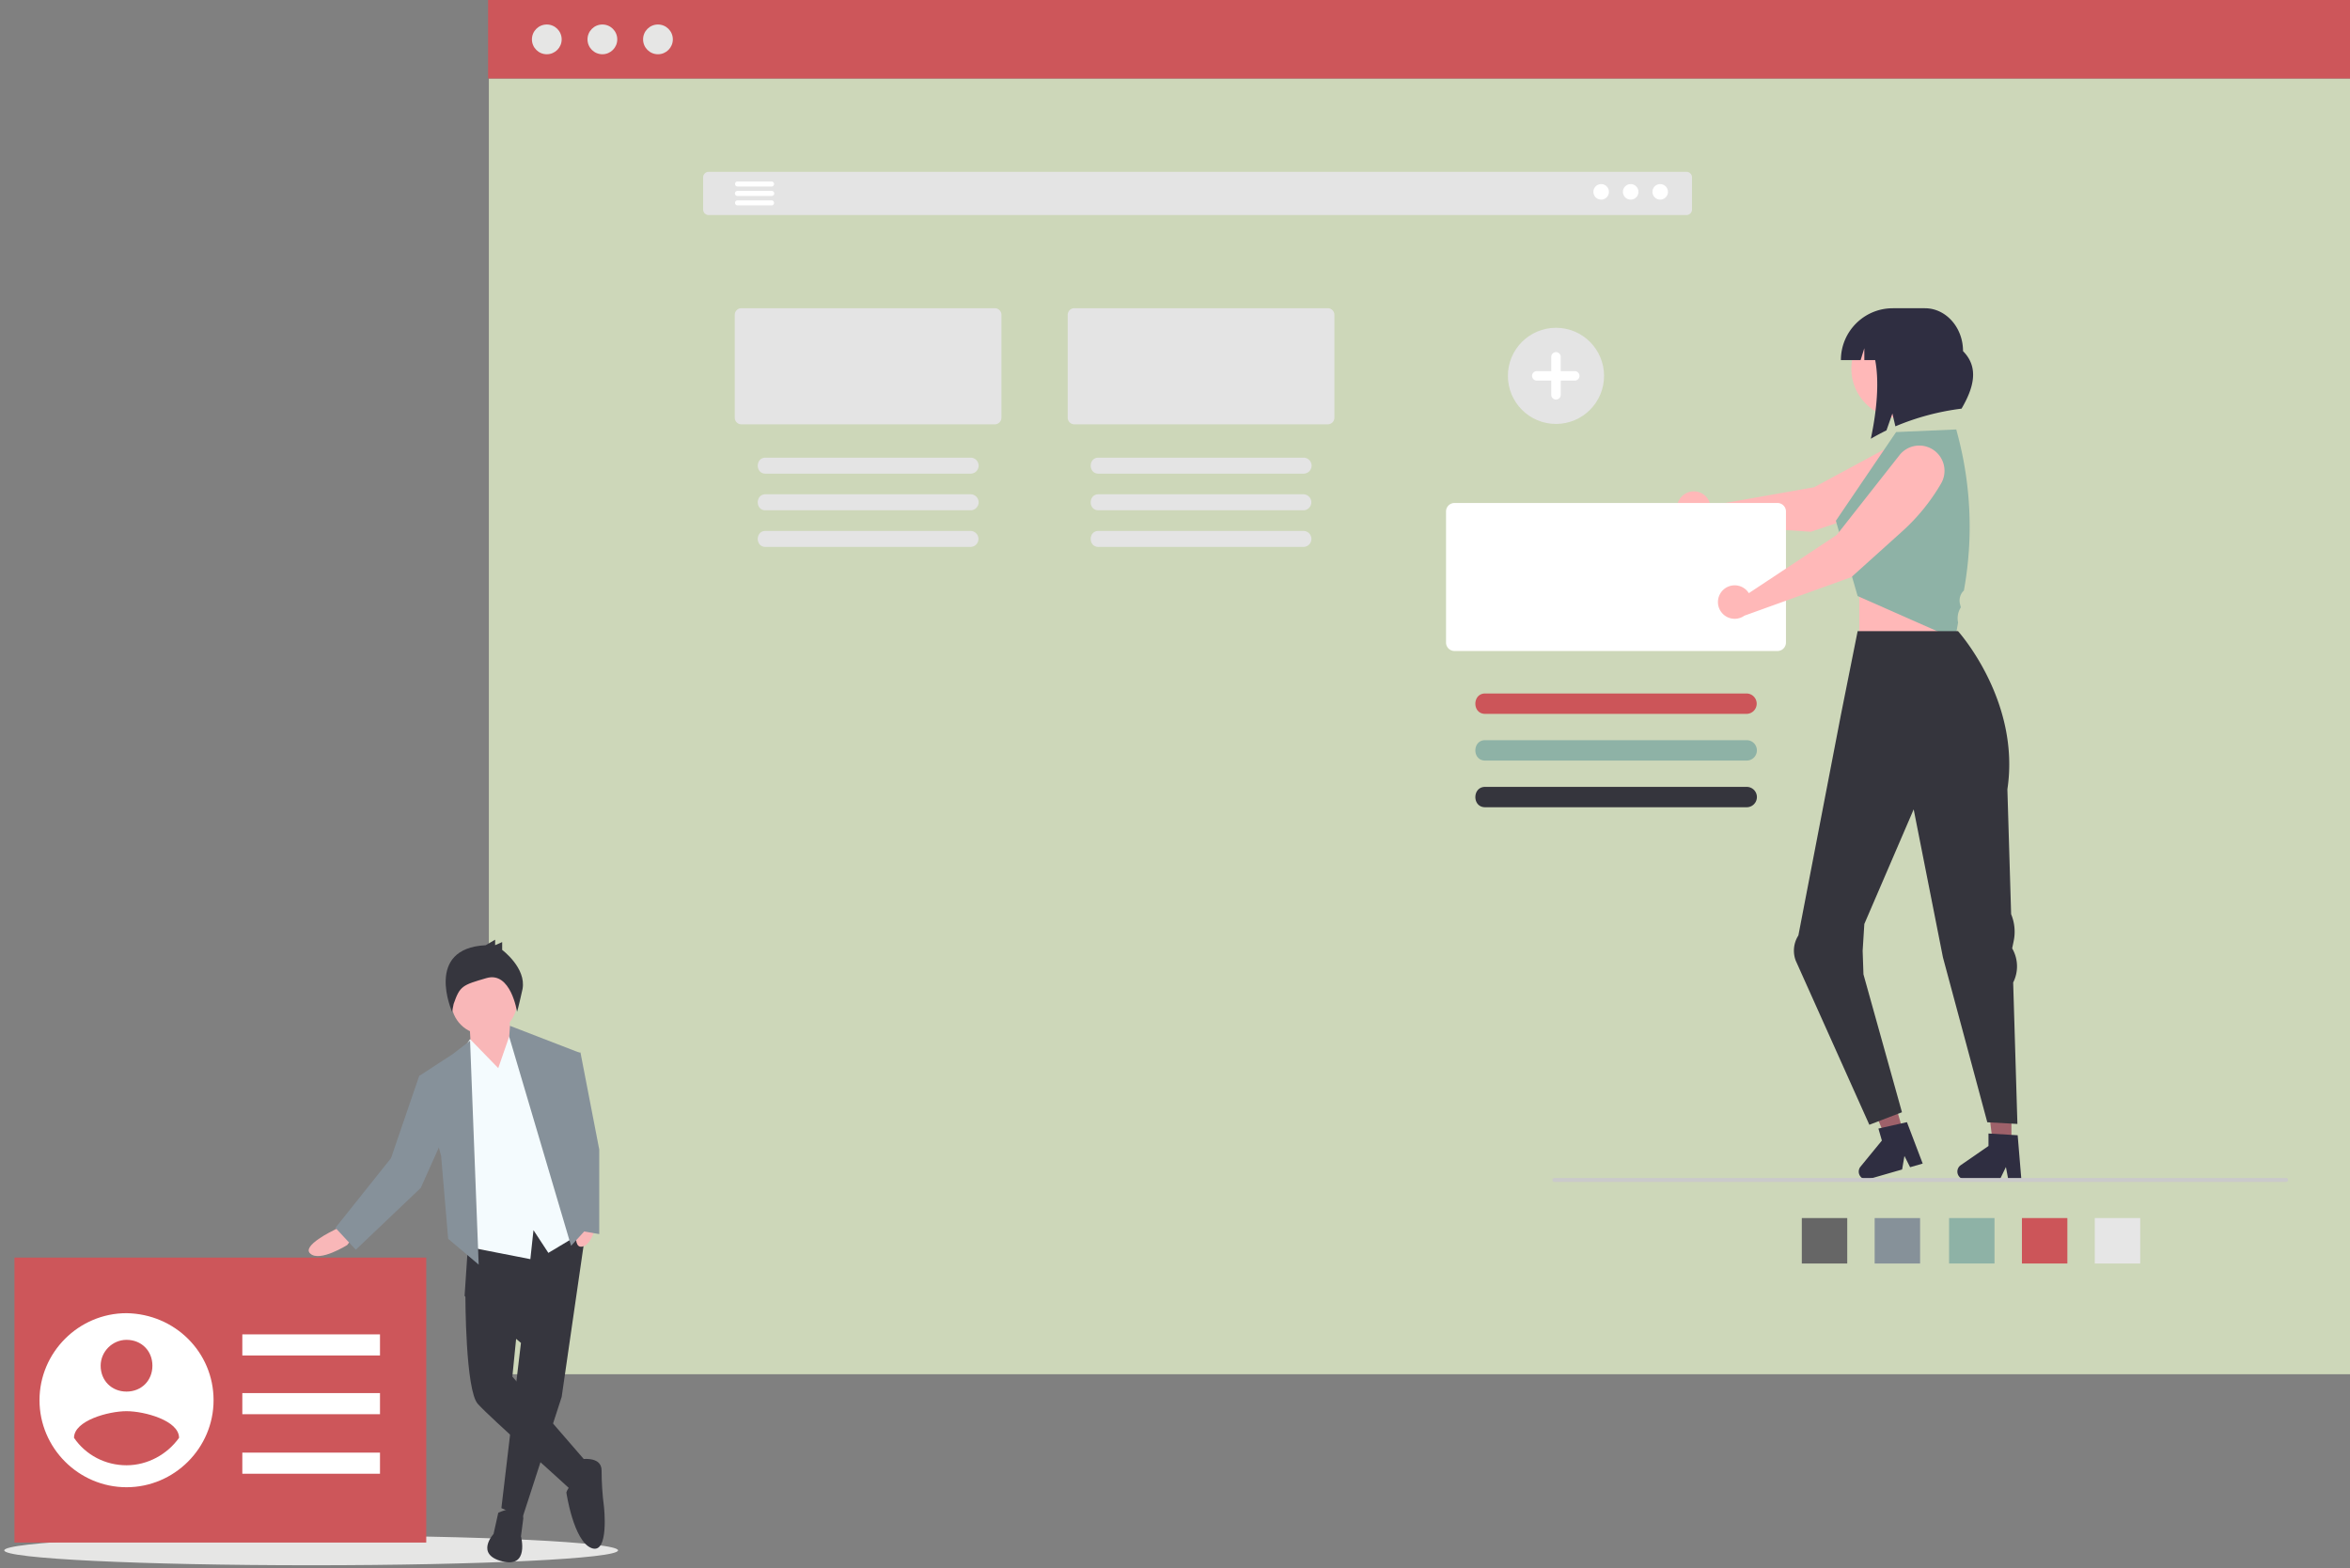 <?xml version="1.0" encoding="UTF-8"?> <svg xmlns="http://www.w3.org/2000/svg" xml:space="preserve" width="550" height="367" version="1.2"><rect width="100%" height="100%" fill="#808080" stroke="none"/><path fill="#CDD7B9" d="M114.416 18.376h436.255v303.235H114.416z"></path><ellipse cx="72.824" cy="362.837" fill="#E6E6E5" rx="71.825" ry="3.482"></ellipse><path fill="#CD565A" d="M114.232-.128h436.256v18.504H114.232z"></path><circle cx="127.974" cy="9.216" r="3.481" fill="#E6E6E5"></circle><circle cx="140.984" cy="9.216" r="3.481" fill="#E6E6E5"></circle><circle cx="153.991" cy="9.216" r="3.481" fill="#E6E6E5"></circle><path fill="#F9B7B8" d="m80.153 286.798-2.016 1.101s-7.695 3.664-5.497 5.496c2.199 2.02 8.612-2.015 8.612-2.015l1.283-1.649-2.382-2.933z"></path><path fill="#36363E" d="m137.319 286.434-5.864 40.492-9.16 28.217-4.948-2.2 4.58-38.661-13.192-10.993 1.101-16.491z"></path><path fill="#36363E" d="M116.613 354.043s5.497-2.747 5.865 1.282l-.55 4.215s2.015 7.512-4.398 5.861c-6.412-1.646-2.015-6.411-2.015-6.411l1.098-4.947zM113.133 299.624l-4.214 3.665s0 22.17 2.931 25.287c2.93 3.294 21.619 19.784 22.169 20.52.552.732 3.665-6.414 3.665-6.414l-17.771-20.521 1.281-12.823-8.061-9.714z"></path><path fill="#36363E" d="M135.487 341.585s5.312-1.101 5.312 2.564c0 2.75.186 5.679.55 8.429 0 0 1.282 11.356-2.931 9.712-4.214-1.65-5.864-13.012-5.864-13.012.368-1.104 1.101-1.832 2.018-2.203 1.28-.547.915-5.49.915-5.49z"></path><path fill="#F9B7B8" d="m119.179 238.244 1.098 11.91-2.748 4.763-7.144-6.96-.549-9.161z"></path><circle cx="113.316" cy="234.397" r="7.694" fill="#F9B7B8"></circle><path fill="#F4FBFE" d="m116.613 249.973 3.3-9.528 5.861 6.412 10.812 41.409-8.246 4.946-3.482-5.316-.731 6.784-15.941-3.117-1.465-43.606 3.297-4.764z"></path><path fill="#86919A" d="m112.033 295.959-2.015-52.4-4.031 3.113-7.879 5.133 5.13 18.687 1.65 19.423z"></path><path fill="#86919A" d="m100.308 252.169-2.2-.364-6.594 19.237-13.011 16.31 4.765 5.127 15.207-14.472 5.497-12.278z"></path><path fill="#F9B7B8" d="m135.852 281.854-.365 2.197s-2.018 8.244.731 7.697c3.116-.548 3.665-7.877 3.665-7.877l-.366-2.016h-3.665v-.001z"></path><path fill="#86919A" d="m119.361 240.076 16.126 6.231-1.832 19.422 3.847 21.623-3.847 4.211-14.476-48.92z"></path><path fill="#36363E" d="m113.683 221.208 2.199-1.29v1.29l1.647-.733v1.832s5.682 4.211 4.766 9.16c-1.102 4.946-1.284 5.314-1.284 5.314s-1.465-9.534-7.146-7.881c-5.679 1.647-6.229 1.834-7.694 6.047l-.367 1.834s-6.596-14.843 7.879-15.573z"></path><path fill="#86919A" d="M133.287 246.307h2.565l4.398 22.72v19.786l-5.314-.917-4.397-29.862z"></path><path fill="#CD565A" d="M3.381 294.311h96.377v66.694H3.381z"></path><path fill="#FFF" d="M29.613 307.323c-11.192 0-20.368 9.174-20.368 20.367 0 11.194 9.175 20.367 20.368 20.367 11.193 0 20.371-9.173 20.371-20.367-.001-11.193-8.993-20.184-20.371-20.367zm0 6.241c3.487 0 6.057 2.565 6.057 6.05 0 3.491-2.569 6.059-6.057 6.059-3.486 0-6.054-2.565-6.054-6.059 0-3.301 2.753-6.05 6.054-6.05zm0 29.355c-4.955 0-9.542-2.385-12.291-6.423 0-4.041 8.073-6.235 12.291-6.235 4.221 0 12.294 2.197 12.294 6.235-2.752 3.856-7.34 6.423-12.294 6.423zM56.715 312.282h32.218v4.946H56.715zM56.715 326.023h32.218v4.944H56.715zM56.715 339.952h32.218v4.946H56.715z"></path><path fill="#E6E6E6" d="M490.267 285.063h10.636v10.635h-10.636z"></path><path fill="#CC5559" d="M473.217 285.063h10.633v10.635h-10.633z"></path><path fill="#8EB2A6" d="M456.167 285.063H466.8v10.635h-10.633z"></path><path fill="#869199" d="M438.75 285.063h10.634v10.635H438.75z"></path><path fill="#666" d="M421.7 285.063h10.633v10.635H421.7z"></path><path fill="#FFB8B8" d="M435.154 136.752h21.932v21.928h-21.932z"></path><path fill="#9E616A" d="m470.76 251.15-6.375-.002 2.053 16.665 4.322.001z"></path><path fill="#2F2E41" d="M458.109 274.191a1.832 1.832 0 0 0 1.828 1.824h8.132l.159-.332 1.241-2.563.486 2.563.063.332h3.065l-.029-.332-.833-10.002-1.463-.084-4.631-.279-.737-.043v2.924l-6.489 4.482a1.837 1.837 0 0 0-.792 1.51z"></path><path fill="#9E616A" d="m440.884 249.053-6.125 1.765 6.581 15.446 4.151-1.194z"></path><path fill="#2F2E41" d="M435.44 273.031a1.84 1.84 0 0 0-.344 1.67 1.827 1.827 0 0 0 2.265 1.244l.911-.262 5.047-1.455 1.856-.531.544-3.168 1.327 2.633 2.947-.85-3.686-9.693-1.431.322-.512.113-4.015.902-.72.158.81 2.811-4.999 6.106z"></path><path fill="#E4E4E4" d="M164.566 41.5v7.54c0 .708.572 1.281 1.281 1.284h228.866a1.285 1.285 0 0 0 1.284-1.284V41.5c0-.706-.573-1.281-1.284-1.284H165.848a1.286 1.286 0 0 0-1.282 1.284z"></path><circle cx="388.556" cy="44.901" r="1.82" fill="#FFF"></circle><circle cx="381.649" cy="44.901" r="1.821" fill="#FFF"></circle><circle cx="374.74" cy="44.901" r="1.821" fill="#FFF"></circle><path fill="#FFF" d="M172.615 42.471a.592.592 0 0 0-.59.59c.003.326.266.59.593.59H180.574a.591.591 0 0 0 .588-.59.593.593 0 0 0-.593-.59h-7.954zM172.615 44.681a.589.589 0 1 0 .003 1.177H180.574a.59.59 0 1 0-.005-1.177h-7.954zM172.615 46.888a.594.594 0 0 0-.59.592.593.593 0 0 0 .593.588H180.574a.592.592 0 0 0 .588-.591.593.593 0 0 0-.593-.589h-7.954z"></path><path fill="#E4E4E4" d="M171.965 73.686v24.063c0 .862.696 1.559 1.559 1.559h59.297a1.568 1.568 0 0 0 1.56-1.559V73.686a1.567 1.567 0 0 0-1.56-1.559h-59.297c-.863 0-1.559.697-1.559 1.559zM179.169 110.847h48.004a1.868 1.868 0 0 0 1.867-1.865 1.872 1.872 0 0 0-1.867-1.874h-48.004c-2.413-.035-2.436 3.773 0 3.739zM179.169 119.42h48.004a1.872 1.872 0 0 0 1.867-1.869 1.867 1.867 0 0 0-1.867-1.871h-48.004c-2.413-.034-2.436 3.775 0 3.74zM179.169 127.992h48.004a1.87 1.87 0 0 0 0-3.739h-48.004c-2.413-.035-2.436 3.774 0 3.739zM249.89 73.686v24.063a1.56 1.56 0 0 0 1.56 1.559h59.297a1.564 1.564 0 0 0 1.559-1.559V73.686c0-.859-.699-1.556-1.559-1.559H251.45a1.56 1.56 0 0 0-1.56 1.559zM257.094 110.847h48.004a1.867 1.867 0 0 0 1.869-1.865 1.872 1.872 0 0 0-1.869-1.874h-48.004c-2.411-.035-2.435 3.773 0 3.739zM257.094 119.42h48.004a1.871 1.871 0 0 0 0-3.74h-48.004c-2.411-.034-2.435 3.775 0 3.74zM257.094 127.992h48.004a1.87 1.87 0 0 0 0-3.739h-48.004c-2.411-.035-2.435 3.774 0 3.739z"></path><path fill="#FFB8B8" d="M400.139 117.635a3.913 3.913 0 0 0-4.528-2.551 3.915 3.915 0 1 0 1.654 7.653l26.556 1.704 15.163-5.079a46.641 46.641 0 0 0 12.821-6.657 5.902 5.902 0 0 0 1.694-7.559 5.903 5.903 0 0 0-7.999-2.395l-20.913 11.276-24.279 4.292a4.27 4.27 0 0 0-.169-.684z"></path><path fill="#FFF" d="M338.433 119.7v30.666c0 1.099.889 1.986 1.984 1.989h75.586a1.989 1.989 0 0 0 1.987-1.989V119.7a1.988 1.988 0 0 0-1.987-1.987h-75.586a1.988 1.988 0 0 0-1.984 1.987z"></path><path fill="#CC5559" d="M347.616 167.067h61.188a2.385 2.385 0 0 0 0-4.769h-61.188c-3.075-.044-3.106 4.812 0 4.769z"></path><path fill="#8EB2A6" d="M347.616 177.994h61.188a2.384 2.384 0 0 0 0-4.769h-61.188c-3.075-.044-3.106 4.812 0 4.769z"></path><path fill="#35353D" d="M347.616 188.918H408.812a2.382 2.382 0 1 0-.008-4.764h-61.188c-3.075-.045-3.106 4.807 0 4.764z"></path><circle cx="444.934" cy="86.281" r="11.641" fill="#FFB8B8"></circle><path fill="#2F2E41" d="M442.986 72.139c-6.704 0-12.139 5.434-12.139 12.138h4.616l.868-2.785v2.785h2.544c.973 5.145.388 11.768-1.023 18.405a53.971 53.971 0 0 1 3.661-1.958l1.386-3.948.703 3a58.371 58.371 0 0 1 15.484-4.142c2.949-5.038 4.066-9.718.347-13.454 0-5.544-3.996-10.042-8.925-10.042h-7.522v.001z"></path><path fill="#8EB2A6" d="m429.674 121.872 5.09 17.619 22.808 10.079.705-3.878a4.715 4.715 0 0 1 .626-3.524l.02-.032-.202-.805a3.225 3.225 0 0 1 .916-3.135 83.67 83.67 0 0 0-1.408-36.25l-.379-1.44-14.079.61-14.097 20.756z"></path><path fill="#FFB8B8" d="M408.876 138.256a3.916 3.916 0 1 0-.603 5.825l25.034-9.021 11.887-10.701a46.593 46.593 0 0 0 9.104-11.21 5.908 5.908 0 0 0-1.457-7.609 5.902 5.902 0 0 0-8.29.992l-14.691 18.675-20.558 13.61a3.75 3.75 0 0 0-.426-.561z"></path><path fill="#E4E4E4" d="M352.913 87.962c0-6.213 5.038-11.251 11.254-11.251 6.212 0 11.25 5.038 11.25 11.251 0 6.215-5.038 11.253-11.25 11.253-6.216 0-11.254-5.038-11.254-11.253z"></path><path fill="#FFF" d="M359.725 86.854h-.003a1.11 1.11 0 1 0 .003 2.218h3.332v3.332a1.11 1.11 0 0 0 2.22 0v-3.332h3.329a1.11 1.11 0 0 0 0-2.218h-3.329v-3.332a1.11 1.11 0 1 0-2.22 0v3.332h-3.332z"></path><path fill="#35353D" d="m437.506 263.232 7.635-2.934-9.012-32.27-.19-5.52.394-6.268 11.551-26.822 6.852 34.654 10.377 38.572 7.048.391-.992-33.104a8.362 8.362 0 0 0-.106-7.744l-.134-.25.348-1.652a10.737 10.737 0 0 0-.587-6.338l-.876-29.229c3.131-20.754-11.552-37.004-11.552-37.004h-23.496l-3.916 19.58-9.954 51.63a6.605 6.605 0 0 0-.613 5.908l17.223 38.4z"></path><path fill="#CACACA" d="M363.325 276.146a.466.466 0 0 1 .465-.463h171.245a.466.466 0 0 1 0 .932H363.79a.469.469 0 0 1-.465-.465v-.004z"></path></svg> 